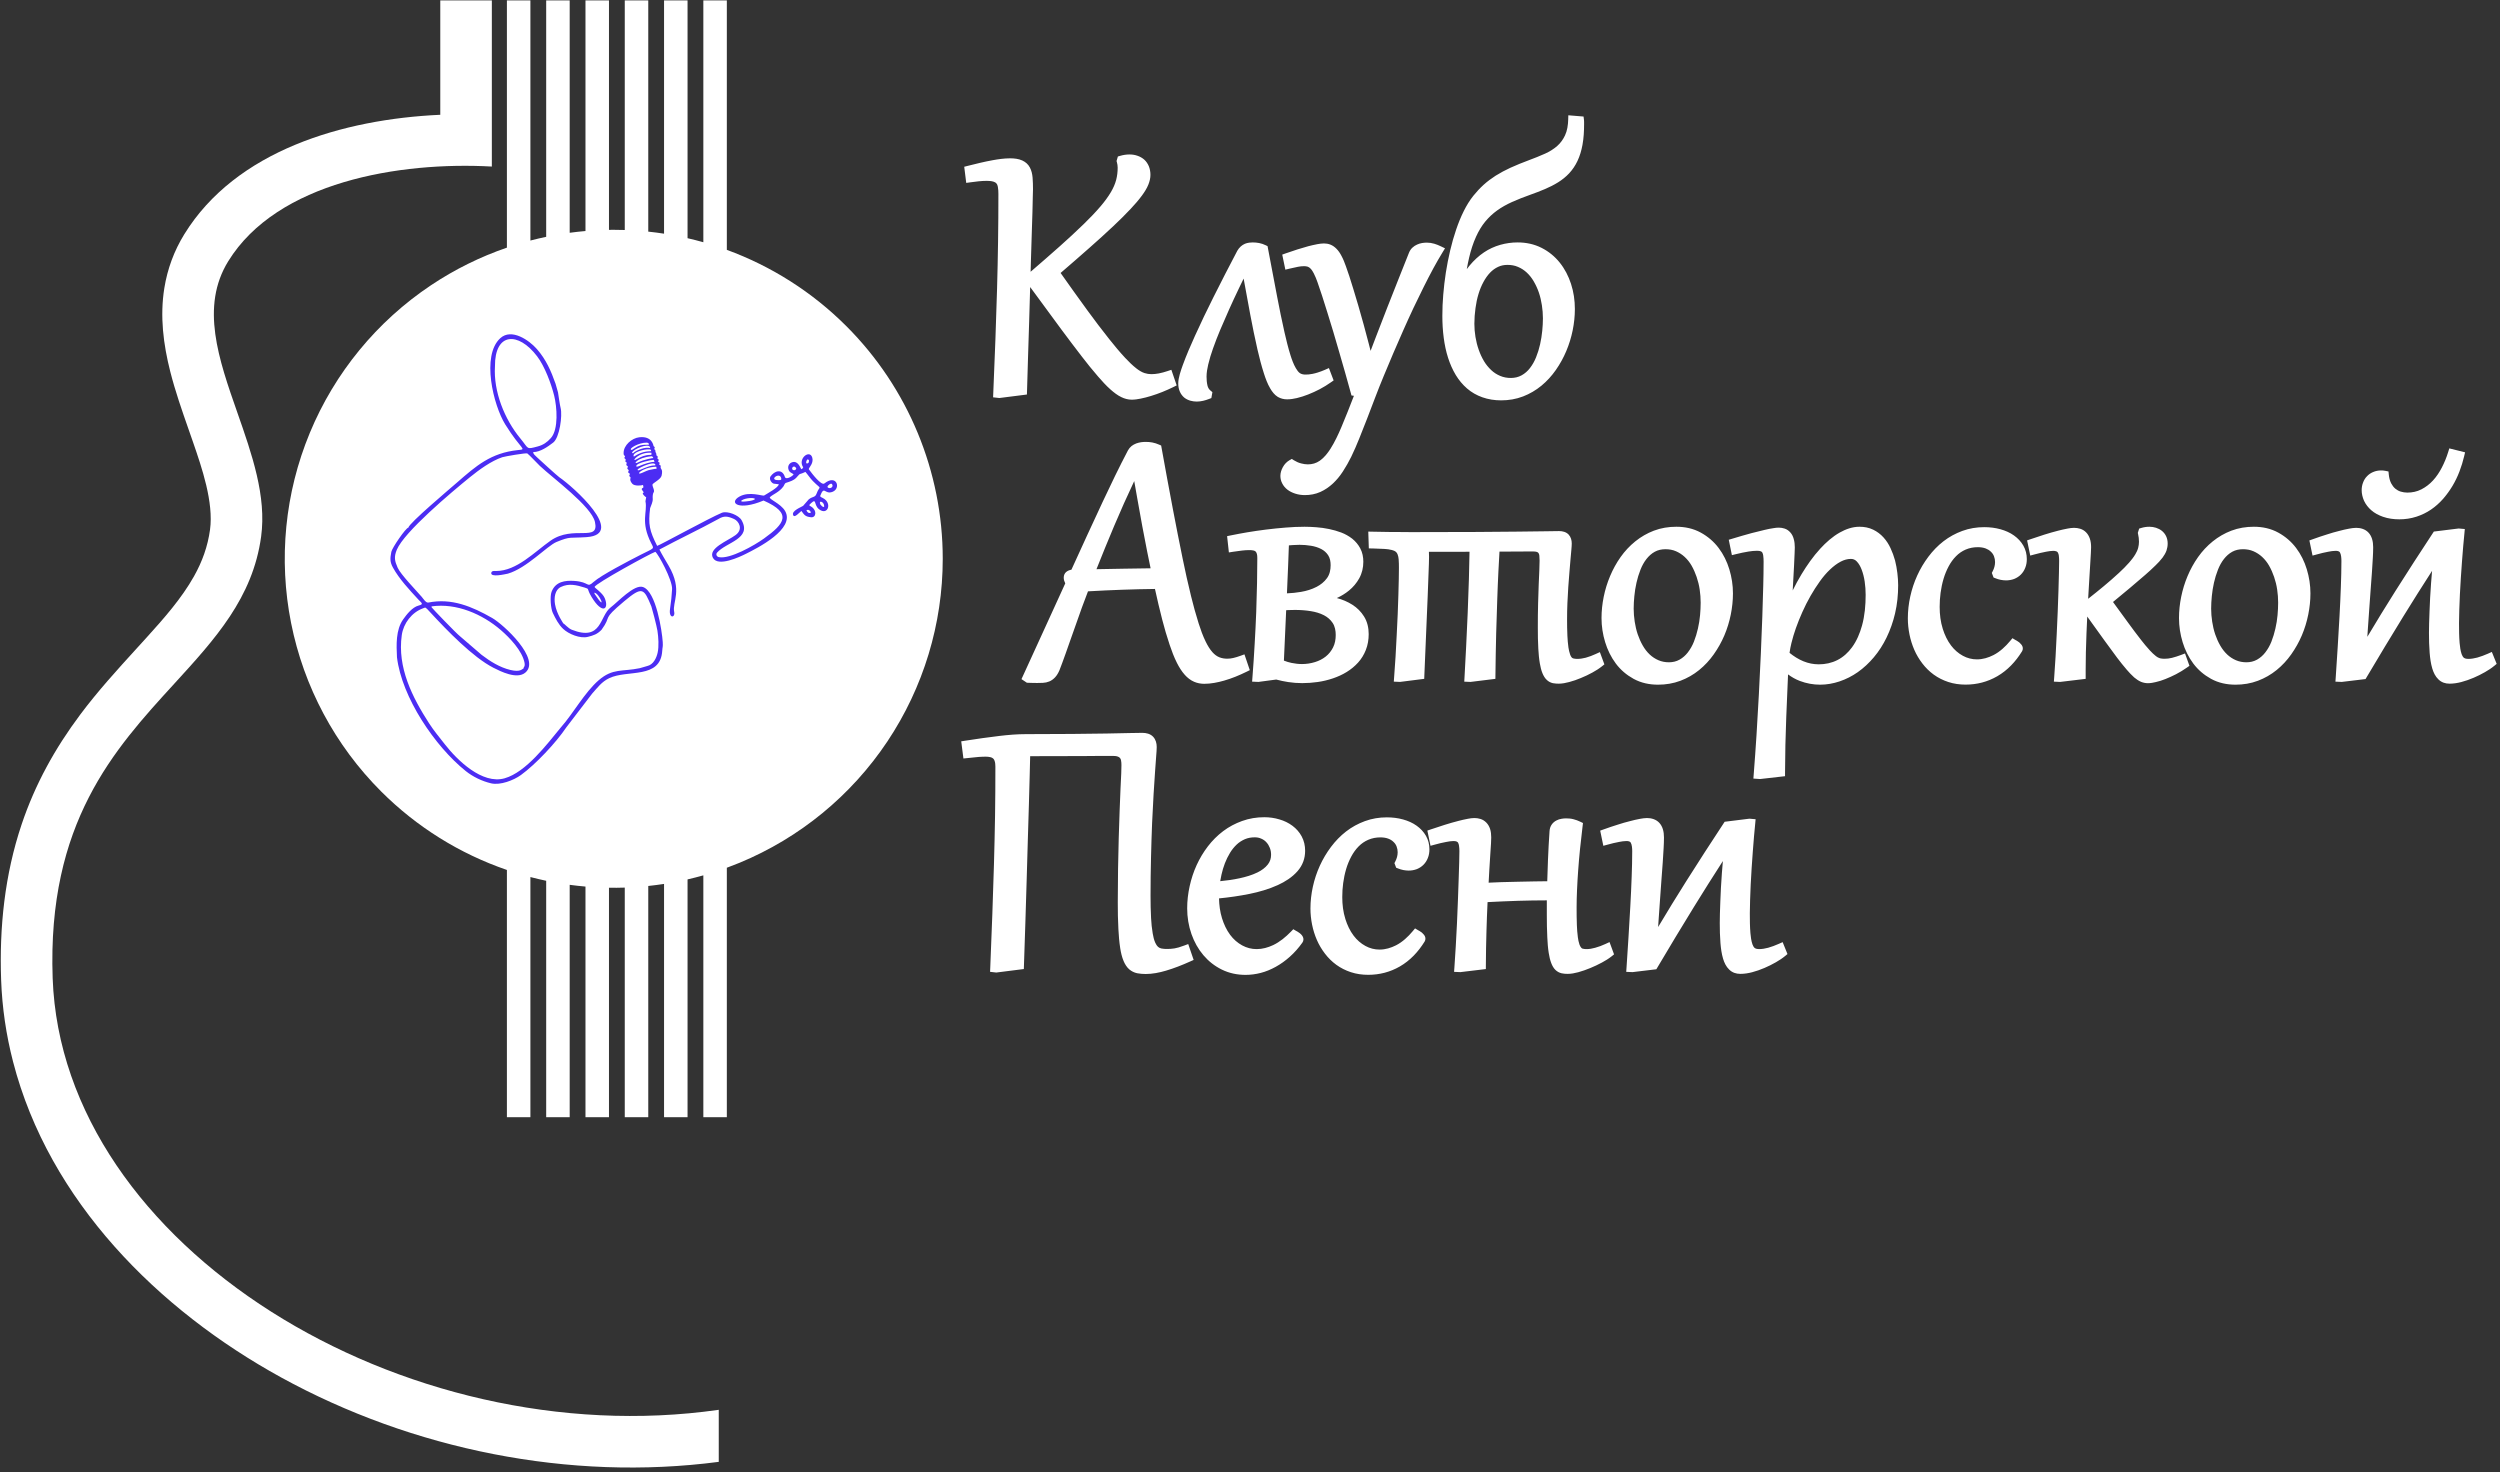 <?xml version="1.0" encoding="UTF-8"?> <svg xmlns="http://www.w3.org/2000/svg" width="489" height="288" viewBox="0 0 489 288" fill="none"><rect x="0" y="0" width="489" height="288" fill="#333333" stroke="none"/> <path fill-rule="evenodd" clip-rule="evenodd" d="M201.5 56.149C201.495 56.324 201.49 56.499 201.484 56.674C201.416 58.806 201.356 60.939 201.298 63.072C201.238 65.301 201.158 67.529 201.086 69.757C201.014 71.992 200.954 74.228 200.887 76.463L200.866 77.168L195.469 77.852L194.248 77.716L194.281 76.946C194.432 73.404 194.571 69.862 194.705 66.32C194.827 63.062 194.927 59.803 195.022 56.544C195.114 53.433 195.174 50.322 195.221 47.21C195.268 44.126 195.287 41.042 195.287 37.957C195.287 37.493 195.266 37 195.182 36.543C195.14 36.317 195.06 36.059 194.903 35.885L194.896 35.878L194.889 35.87C194.739 35.694 194.519 35.595 194.303 35.524C193.901 35.405 193.413 35.376 192.997 35.376C191.954 35.376 190.855 35.517 189.823 35.66L188.994 35.775L188.603 32.618L189.308 32.439C190.906 32.034 192.526 31.636 194.148 31.34C195.259 31.137 196.439 30.968 197.57 30.968C198.36 30.968 199.231 31.055 199.956 31.389C200.596 31.683 201.111 32.135 201.441 32.76C201.762 33.367 201.916 34.042 201.972 34.722C202.034 35.48 202.054 36.243 202.054 37.003C202.054 37.498 202.031 38.001 202.014 38.496C201.997 39.477 201.975 40.459 201.948 41.44C201.909 42.829 201.862 44.218 201.815 45.607C201.757 47.324 201.705 49.042 201.656 50.759C201.633 51.559 201.611 52.358 201.588 53.157C203.498 51.514 205.401 49.861 207.281 48.185C208.886 46.754 210.473 45.297 212.013 43.796C213.142 42.695 214.251 41.552 215.275 40.352C216.017 39.481 216.718 38.553 217.299 37.566C217.739 36.817 218.105 36.019 218.325 35.177C218.529 34.399 218.617 33.591 218.617 32.788C218.617 32.426 218.56 32.074 218.462 31.726L218.398 31.497L218.658 30.611L219.091 30.485C219.689 30.31 220.302 30.213 220.927 30.213C221.465 30.213 221.99 30.287 222.498 30.471C222.976 30.632 223.416 30.879 223.799 31.209L223.815 31.222C224.207 31.579 224.496 32.014 224.706 32.499L224.711 32.51L224.715 32.52C224.929 33.055 225.026 33.63 225.026 34.205C225.026 34.855 224.862 35.498 224.624 36.099C224.324 36.858 223.849 37.589 223.369 38.245C222.7 39.159 221.931 40.023 221.16 40.852C220.083 42.009 218.944 43.118 217.796 44.203C216.257 45.657 214.683 47.077 213.095 48.477C211.225 50.127 209.348 51.769 207.454 53.392C209.192 55.849 210.935 58.304 212.712 60.733C214.097 62.627 215.51 64.505 216.973 66.339C217.967 67.586 218.994 68.836 220.084 70.001C220.769 70.731 221.513 71.473 222.306 72.086C222.764 72.44 223.315 72.796 223.87 72.974C224.311 73.115 224.759 73.186 225.222 73.186C225.703 73.186 226.187 73.13 226.66 73.041C227.229 72.934 227.792 72.775 228.341 72.592L229.118 72.334L230.161 75.387L229.509 75.707C228.799 76.055 228.078 76.38 227.344 76.673C226.618 76.964 225.879 77.224 225.131 77.452C224.459 77.656 223.776 77.841 223.087 77.976C222.532 78.085 221.944 78.177 221.378 78.177C220.668 78.177 219.988 77.995 219.352 77.686C218.591 77.33 217.868 76.761 217.241 76.209C216.355 75.429 215.538 74.514 214.764 73.626C213.677 72.377 212.639 71.081 211.63 69.769C210.27 67.999 208.917 66.224 207.591 64.427C205.858 62.079 204.131 59.727 202.406 57.373C202.138 57.008 201.877 56.636 201.599 56.279L201.595 56.273L201.591 56.268C201.561 56.228 201.53 56.188 201.5 56.149ZM230.774 76.594C230.549 76.085 230.467 75.533 230.467 74.98C230.467 73.907 230.988 72.415 231.352 71.412C232.049 69.487 232.88 67.586 233.721 65.72C234.871 63.17 236.091 60.649 237.341 58.148C238.861 55.108 240.418 52.086 242.002 49.078L242.012 49.058L242.024 49.038C242.211 48.727 242.435 48.424 242.712 48.187C242.953 47.98 243.211 47.813 243.501 47.686L243.525 47.676C243.787 47.571 244.056 47.501 244.336 47.465C244.568 47.435 244.805 47.418 245.038 47.418C245.46 47.418 245.875 47.461 246.289 47.538C246.732 47.62 247.151 47.768 247.557 47.964L247.933 48.145L248.01 48.556C248.605 51.746 249.207 54.935 249.825 58.12C250.268 60.404 250.719 62.693 251.238 64.96C251.583 66.467 251.952 67.995 252.414 69.471C252.681 70.324 253.015 71.244 253.466 72.019C253.656 72.346 253.981 72.837 254.321 73.026C254.627 73.196 254.963 73.266 255.311 73.266C255.528 73.266 255.747 73.253 255.964 73.242C256.229 73.215 256.492 73.175 256.753 73.123C257.099 73.054 257.44 72.963 257.775 72.855C258.239 72.706 258.695 72.538 259.142 72.342L259.935 71.993L260.858 74.412L260.331 74.781C259.631 75.271 258.903 75.726 258.146 76.122C257.404 76.509 256.643 76.862 255.863 77.166C255.15 77.445 254.421 77.682 253.676 77.862C253.047 78.015 252.394 78.111 251.745 78.111C251.109 78.111 250.517 77.959 249.962 77.647L249.949 77.639L249.936 77.631C249.3 77.242 248.813 76.606 248.448 75.965C247.92 75.084 247.536 74.02 247.222 73.045C246.732 71.523 246.329 69.961 245.97 68.404C245.449 66.144 244.993 63.865 244.559 61.586C244.109 59.225 243.677 56.859 243.254 54.492C242.942 55.134 242.631 55.776 242.323 56.42C241.674 57.776 241.036 59.137 240.423 60.509C239.83 61.837 239.245 63.169 238.68 64.51C238.173 65.713 237.702 66.932 237.266 68.163C236.901 69.194 236.574 70.245 236.324 71.311C236.146 72.068 236.001 72.887 236.001 73.667C236.001 74.243 236.045 74.838 236.178 75.4C236.273 75.804 236.452 76.131 236.774 76.397L237.146 76.703L236.941 77.862L236.506 78.029C236.125 78.176 235.741 78.307 235.342 78.396C234.93 78.488 234.512 78.548 234.089 78.548C233.662 78.548 233.231 78.487 232.819 78.372L232.809 78.369L232.799 78.367C232.368 78.234 231.978 78.041 231.625 77.758L231.607 77.744L231.591 77.729C231.237 77.412 230.96 77.031 230.774 76.594ZM255.805 52.168C255.574 52.096 255.328 52.064 255.086 52.064C254.688 52.064 254.297 52.104 253.907 52.181C253.35 52.291 252.795 52.413 252.243 52.545L251.415 52.744L250.805 49.802L251.482 49.56C252.248 49.288 253.017 49.024 253.793 48.782C254.488 48.564 255.187 48.353 255.891 48.163L255.899 48.16L255.907 48.159C256.485 48.014 257.067 47.873 257.652 47.764C258.08 47.684 258.534 47.617 258.97 47.617C259.401 47.617 259.823 47.689 260.225 47.846C260.673 48.022 261.058 48.303 261.396 48.641C261.801 49.046 262.128 49.535 262.389 50.043C262.743 50.685 263.017 51.401 263.261 52.09C263.485 52.724 263.71 53.354 263.917 53.993C264.202 54.87 264.476 55.751 264.744 56.633C265.068 57.699 265.387 58.766 265.701 59.835C266.053 61.039 266.397 62.246 266.726 63.457C267.073 64.735 267.417 66.014 267.749 67.297C267.864 67.742 267.977 68.187 268.088 68.632C268.451 67.681 268.813 66.73 269.174 65.779C269.881 63.92 270.595 62.064 271.326 60.215C272.055 58.368 272.785 56.523 273.512 54.675C274.204 52.917 274.911 51.166 275.608 49.41L275.612 49.4L275.616 49.389C275.773 49.021 275.997 48.678 276.299 48.412C276.56 48.17 276.856 47.978 277.183 47.837C277.485 47.69 277.805 47.605 278.134 47.54L278.154 47.536L278.174 47.533C278.473 47.488 278.776 47.458 279.078 47.458C279.579 47.458 280.082 47.534 280.561 47.678C280.994 47.808 281.415 47.98 281.822 48.176L282.644 48.571L282.168 49.349C281.543 50.373 280.946 51.413 280.373 52.468C279.713 53.684 279.083 54.917 278.464 56.154C277.785 57.512 277.118 58.875 276.471 60.247C275.791 61.686 275.139 63.139 274.49 64.592C273.829 66.071 273.18 67.555 272.547 69.046C271.924 70.513 271.305 71.982 270.694 73.454C270.101 74.882 269.529 76.319 268.98 77.764C268.452 79.154 267.923 80.544 267.388 81.931C266.888 83.224 266.375 84.512 265.859 85.798C265.382 86.99 264.873 88.171 264.311 89.325C263.829 90.315 263.282 91.271 262.685 92.195C262.123 93.065 261.47 93.872 260.712 94.578C259.984 95.256 259.169 95.816 258.262 96.225C257.307 96.655 256.275 96.841 255.232 96.841C254.585 96.841 253.949 96.748 253.333 96.549C252.795 96.374 252.275 96.128 251.825 95.782C251.4 95.454 251.067 95.059 250.817 94.585C250.573 94.124 250.443 93.622 250.443 93.1C250.443 92.487 250.636 91.896 250.93 91.363C251.24 90.799 251.675 90.337 252.232 90.013L252.657 89.767L253.076 90.022C253.513 90.289 253.995 90.521 254.495 90.64L254.504 90.643L254.513 90.645C254.929 90.754 255.372 90.831 255.802 90.831C256.664 90.831 257.445 90.614 258.152 90.118C259.003 89.521 259.697 88.641 260.248 87.768C261.081 86.451 261.765 84.987 262.373 83.553C263.222 81.548 264.015 79.516 264.8 77.485L264.824 77.419L264.347 77.353L264.205 76.825C263.859 75.54 263.5 74.259 263.135 72.98C262.749 71.629 262.364 70.278 261.969 68.929C261.577 67.587 261.188 66.243 260.791 64.902C260.419 63.647 260.029 62.398 259.641 61.148C259.298 60.046 258.955 58.943 258.597 57.846C258.312 56.973 258.018 56.104 257.715 55.238C257.506 54.644 257.27 54.035 256.979 53.477C256.815 53.161 256.598 52.792 256.345 52.539C256.191 52.384 256.014 52.243 255.805 52.168ZM286.903 52.64C287.086 52.393 287.275 52.151 287.473 51.916C288.288 50.943 289.215 50.069 290.27 49.361C291.251 48.703 292.325 48.208 293.462 47.887C294.567 47.575 295.706 47.418 296.854 47.418C298.491 47.418 300.084 47.745 301.549 48.489C302.929 49.19 304.11 50.153 305.079 51.359C306.077 52.6 306.794 54.006 307.288 55.516C307.811 57.111 308.045 58.775 308.045 60.452C308.045 61.849 307.894 63.236 307.618 64.605C307.336 65.998 306.915 67.363 306.363 68.672C305.813 69.979 305.13 71.217 304.317 72.378C303.516 73.521 302.579 74.558 301.501 75.445C300.423 76.331 299.223 77.035 297.921 77.539C296.54 78.073 295.097 78.31 293.62 78.31C292.366 78.31 291.12 78.126 289.937 77.706C288.841 77.317 287.835 76.75 286.956 75.988C286.08 75.23 285.348 74.343 284.748 73.353C284.115 72.307 283.627 71.173 283.251 70.011C282.839 68.741 282.572 67.424 282.396 66.101C282.206 64.669 282.124 63.222 282.124 61.777C282.124 60.396 282.183 59.015 282.299 57.639C282.421 56.186 282.584 54.739 282.81 53.299C283.037 51.85 283.32 50.41 283.657 48.982C283.984 47.595 284.371 46.223 284.833 44.875C285.256 43.636 285.746 42.415 286.334 41.245C286.857 40.205 287.461 39.197 288.191 38.289C288.801 37.529 289.467 36.81 290.188 36.154C290.915 35.492 291.711 34.907 292.536 34.374L292.543 34.37L292.549 34.366C293.476 33.793 294.433 33.273 295.424 32.82C296.607 32.278 297.825 31.797 299.043 31.339C300.114 30.937 301.184 30.52 302.227 30.048C303.082 29.66 303.887 29.173 304.593 28.55C305.251 27.97 305.742 27.277 306.116 26.484C306.558 25.545 306.71 24.448 306.74 23.418L306.765 22.549L309.745 22.795L309.828 23.46C309.844 23.588 309.848 23.712 309.848 23.84C309.848 23.898 309.848 23.955 309.848 24.013V24.304C309.848 25.649 309.774 27.027 309.529 28.351C309.33 29.431 309.022 30.506 308.548 31.499C308.127 32.382 307.59 33.193 306.921 33.908C306.288 34.585 305.553 35.17 304.768 35.661C303.952 36.171 303.086 36.604 302.201 36.98C301.24 37.389 300.263 37.76 299.28 38.111C298.076 38.542 296.875 39.001 295.711 39.53C294.705 39.988 293.728 40.523 292.831 41.171C291.971 41.792 291.208 42.509 290.529 43.324C289.789 44.212 289.203 45.23 288.724 46.28C288.123 47.596 287.689 49 287.358 50.407C287.185 51.145 287.035 51.89 286.903 52.64ZM288.387 63.315C288.387 64.184 288.459 65.054 288.601 65.911C288.743 66.767 288.954 67.604 289.242 68.423C289.513 69.194 289.851 69.944 290.271 70.645C290.659 71.292 291.132 71.874 291.681 72.391C292.19 72.872 292.771 73.244 293.414 73.518C294.083 73.804 294.789 73.929 295.515 73.929C296.265 73.929 296.975 73.775 297.634 73.41C298.269 73.057 298.805 72.584 299.25 72.009C299.749 71.365 300.145 70.653 300.45 69.898C300.786 69.067 301.051 68.214 301.244 67.338C301.437 66.467 301.582 65.584 301.666 64.695C301.743 63.89 301.795 63.077 301.795 62.268C301.795 61.407 301.724 60.553 301.593 59.703C301.463 58.866 301.278 58.034 301.004 57.232C300.743 56.467 300.404 55.733 299.998 55.034C299.632 54.406 299.184 53.824 298.651 53.328C298.143 52.855 297.574 52.48 296.933 52.213L296.917 52.205C296.27 51.917 295.557 51.812 294.853 51.812C294.212 51.812 293.609 51.928 293.027 52.199C292.438 52.473 291.921 52.855 291.471 53.322C290.959 53.853 290.535 54.476 290.182 55.121C289.771 55.872 289.45 56.665 289.201 57.484C288.923 58.394 288.733 59.328 288.606 60.27C288.469 61.279 288.387 62.297 288.387 63.315Z" fill="white"></path> <path fill-rule="evenodd" clip-rule="evenodd" d="M192.158 148.018C191.919 148.033 191.681 148.045 191.442 148.057C191.148 148.071 190.847 148.112 190.554 148.145C190.119 148.195 189.682 148.234 189.246 148.279L188.445 148.361L188.016 145.004L188.809 144.88C191.031 144.533 193.26 144.213 195.493 143.948C197.214 143.743 198.96 143.597 200.694 143.597C203.7 143.597 206.707 143.588 209.713 143.558C211.946 143.535 214.181 143.518 216.414 143.478C217.915 143.451 219.416 143.42 220.916 143.385C221.752 143.366 222.591 143.345 223.427 143.345C224.203 143.345 224.992 143.525 225.547 144.103L225.552 144.108L225.558 144.115C226.069 144.668 226.254 145.381 226.254 146.119C226.254 146.657 226.199 147.234 226.159 147.771C226.082 148.803 226.004 149.835 225.934 150.868C225.833 152.354 225.729 153.84 225.643 155.327C225.533 157.209 225.43 159.09 225.352 160.973C225.259 163.204 225.195 165.435 225.14 167.667C225.078 170.187 225.047 172.708 225.047 175.228C225.047 176.689 225.073 178.153 225.152 179.611C225.206 180.61 225.301 181.617 225.473 182.602C225.575 183.19 225.722 183.847 225.968 184.393C226.102 184.689 226.286 184.999 226.532 185.217C226.716 185.367 226.929 185.482 227.164 185.524L227.178 185.527L227.192 185.529C227.539 185.604 227.912 185.617 228.265 185.617C228.495 185.617 228.732 185.62 228.961 185.595L228.982 185.593L229.004 185.591C229.242 185.579 229.485 185.541 229.722 185.508C229.995 185.456 230.266 185.394 230.534 185.32C230.899 185.203 231.262 185.088 231.621 184.953L232.417 184.655L233.478 187.761L232.793 188.069C231.251 188.764 229.658 189.393 228.035 189.871C226.763 190.246 225.419 190.515 224.09 190.515C223.539 190.515 222.986 190.467 222.444 190.369L222.42 190.363C221.847 190.242 221.325 189.981 220.879 189.603L220.872 189.598L220.865 189.591C220.375 189.158 220.032 188.58 219.778 187.984C219.441 187.191 219.244 186.303 219.112 185.454C218.923 184.236 218.827 182.985 218.759 181.755C218.662 180.007 218.638 178.249 218.638 176.499C218.638 174.317 218.657 172.134 218.691 169.952C218.723 167.942 218.768 165.933 218.824 163.923C218.873 162.167 218.932 160.41 218.997 158.654C219.049 157.219 219.101 155.784 219.169 154.35C219.218 153.327 219.273 152.304 219.315 151.28C219.337 150.745 219.354 150.206 219.354 149.67C219.354 149.36 219.338 149.037 219.277 148.732C219.245 148.573 219.193 148.405 219.083 148.281L219.074 148.27L219.065 148.26C218.958 148.13 218.809 148.051 218.653 147.995L218.64 147.989L218.626 147.984C218.345 147.871 217.92 147.857 217.621 147.857C216.885 147.857 216.149 147.852 215.413 147.857C214.303 147.865 213.194 147.878 212.084 147.884C210.488 147.892 208.893 147.892 207.297 147.897C205.365 147.904 203.433 147.909 201.5 147.91C201.473 149.11 201.444 150.309 201.412 151.508C201.36 153.457 201.307 155.406 201.253 157.355C201.189 159.688 201.109 162.021 201.041 164.355C200.965 166.949 200.892 169.543 200.816 172.136C200.734 174.894 200.654 177.653 200.564 180.41C200.471 183.221 200.379 186.031 200.285 188.841L200.262 189.544L194.866 190.228L193.659 190.089L193.692 189.322C193.843 185.798 193.97 182.273 194.103 178.748C194.225 175.491 194.332 172.233 194.42 168.974C194.505 165.832 194.585 162.69 194.632 159.547C194.68 156.356 194.698 153.166 194.698 149.975C194.698 149.609 194.672 149.183 194.548 148.834L194.545 148.826L194.542 148.818C194.484 148.644 194.394 148.474 194.252 148.355C194.091 148.22 193.922 148.149 193.718 148.101C193.421 148.032 193.111 148.004 192.807 148.004C192.59 148.004 192.374 148.017 192.158 148.018ZM254.673 182.972C254.844 183.203 254.952 183.461 254.952 183.751C254.952 183.986 254.879 184.195 254.741 184.383C254.021 185.391 253.203 186.328 252.276 187.152C251.432 187.902 250.517 188.568 249.528 189.113C248.6 189.626 247.619 190.041 246.59 190.304C245.62 190.551 244.63 190.687 243.629 190.687C242.01 190.687 240.438 190.364 238.983 189.648C237.594 188.964 236.393 188.024 235.391 186.844C234.352 185.62 233.588 184.225 233.055 182.714C232.481 181.086 232.212 179.391 232.212 177.667C232.212 176.213 232.383 174.761 232.696 173.341C233.009 171.919 233.457 170.536 234.064 169.211C234.66 167.908 235.394 166.678 236.267 165.54C237.124 164.422 238.123 163.423 239.248 162.573C240.378 161.72 241.619 161.068 242.951 160.587C244.353 160.08 245.811 159.849 247.301 159.849C248.306 159.849 249.305 159.985 250.267 160.28C251.184 160.545 252.039 160.951 252.805 161.524C253.55 162.081 254.157 162.763 254.601 163.581C255.077 164.459 255.284 165.418 255.284 166.413C255.284 167.922 254.789 169.27 253.793 170.404C252.749 171.592 251.378 172.464 249.949 173.116C248.196 173.916 246.302 174.459 244.417 174.844C242.445 175.246 240.444 175.528 238.441 175.727C238.47 177.032 238.636 178.35 239.022 179.597C239.383 180.765 239.895 181.891 240.63 182.872C241.269 183.723 242.04 184.414 242.975 184.922C243.858 185.401 244.797 185.644 245.803 185.644C246.929 185.644 248.015 185.34 249.029 184.861C250.337 184.243 251.513 183.256 252.514 182.223L252.969 181.753L253.531 182.089C253.616 182.141 253.711 182.186 253.799 182.235L253.828 182.251L253.856 182.27C253.985 182.355 254.114 182.442 254.238 182.535C254.402 182.658 254.553 182.806 254.673 182.972ZM278.685 184.107L278.655 184.168L278.635 184.2C277.411 186.171 275.834 187.872 273.813 189.039C271.906 190.14 269.824 190.674 267.621 190.674C266.467 190.674 265.318 190.519 264.22 190.155C263.202 189.818 262.251 189.345 261.383 188.714C260.545 188.105 259.803 187.369 259.172 186.547C258.537 185.719 258.001 184.826 257.585 183.868C257.166 182.902 256.853 181.897 256.645 180.866C256.436 179.827 256.324 178.767 256.324 177.707C256.324 176.275 256.488 174.847 256.794 173.448C257.104 172.028 257.559 170.655 258.161 169.332C258.754 168.03 259.487 166.796 260.347 165.652C261.198 164.52 262.177 163.498 263.299 162.632C264.416 161.769 265.641 161.103 266.965 160.615C268.347 160.106 269.795 159.875 271.266 159.875C272.342 159.875 273.421 159.999 274.459 160.29C275.4 160.554 276.307 160.942 277.104 161.515C277.839 162.044 278.466 162.697 278.916 163.486C279.378 164.296 279.594 165.19 279.594 166.122C279.594 166.709 279.509 167.29 279.283 167.835C279.088 168.334 278.804 168.778 278.424 169.157C278.055 169.527 277.618 169.8 277.136 169.999L277.12 170.006L277.105 170.011C276.597 170.197 276.061 170.287 275.521 170.287C275.177 170.287 274.83 170.241 274.492 170.182C274.124 170.118 273.778 169.995 273.431 169.859L273.088 169.725L272.751 168.825L272.92 168.499C273.21 167.939 273.384 167.338 273.384 166.705C273.384 166.307 273.315 165.938 273.173 165.568C273.045 165.233 272.851 164.942 272.588 164.699L272.576 164.688L272.565 164.677C272.281 164.393 271.931 164.186 271.557 164.044C271.065 163.857 270.53 163.793 270.007 163.793C269.18 163.793 268.379 163.937 267.619 164.268C266.913 164.574 266.296 165.003 265.756 165.549C265.178 166.133 264.707 166.796 264.319 167.52C263.899 168.302 263.562 169.126 263.309 169.976C263.04 170.877 262.852 171.797 262.726 172.729C262.602 173.641 262.548 174.56 262.548 175.481C262.548 176.934 262.721 178.389 263.159 179.779C263.524 180.934 264.043 182.059 264.779 183.027C265.411 183.859 266.178 184.543 267.099 185.041C267.958 185.505 268.872 185.737 269.848 185.737C270.984 185.737 272.06 185.41 273.067 184.899C274.333 184.255 275.429 183.219 276.333 182.136L276.785 181.594L277.391 181.957C277.476 182.009 277.571 182.054 277.659 182.103C277.816 182.19 277.954 182.295 278.098 182.402L278.122 182.421L278.146 182.441C278.275 182.554 278.383 182.675 278.494 182.804C278.687 183.029 278.812 183.29 278.812 183.593C278.812 183.783 278.779 183.954 278.685 184.107ZM291.176 172.652C292.001 172.614 292.826 172.578 293.651 172.548C294.743 172.508 295.835 172.488 296.927 172.468C298.001 172.448 299.074 172.421 300.148 172.402C300.979 172.386 301.81 172.379 302.642 172.37C302.675 170.966 302.731 169.562 302.785 168.158C302.857 166.293 302.965 164.429 303.091 162.566C303.123 162.095 303.254 161.628 303.541 161.246C303.772 160.923 304.078 160.667 304.431 160.487C304.749 160.313 305.087 160.205 305.445 160.152C305.745 160.094 306.049 160.074 306.354 160.074C306.839 160.074 307.324 160.118 307.793 160.246C308.244 160.356 308.68 160.524 309.098 160.726L309.631 160.983L309.559 161.57C309.377 163.052 309.21 164.535 309.057 166.021C308.911 167.438 308.791 168.857 308.688 170.277C308.594 171.567 308.519 172.858 308.464 174.15C308.416 175.26 308.385 176.371 308.385 177.482C308.385 178.636 308.39 179.794 308.437 180.948C308.469 181.74 308.519 182.547 308.629 183.332C308.694 183.795 308.783 184.313 308.944 184.753C309.024 184.97 309.142 185.217 309.302 185.387C309.367 185.457 309.454 185.534 309.551 185.554L309.57 185.558L309.589 185.563C309.822 185.621 310.064 185.644 310.304 185.644C310.884 185.644 311.45 185.55 312.006 185.386L312.013 185.384L312.019 185.382C312.704 185.194 313.368 184.946 314.011 184.647L314.824 184.27L315.709 186.674L315.248 187.046C314.663 187.517 314.006 187.912 313.347 188.269C312.603 188.672 311.836 189.033 311.053 189.354C310.286 189.669 309.503 189.953 308.702 190.169C308.036 190.349 307.323 190.489 306.631 190.489C306.238 190.489 305.838 190.463 305.454 190.376C305.004 190.274 304.596 190.05 304.261 189.734C303.884 189.378 303.624 188.893 303.437 188.414C303.185 187.772 303.036 187.054 302.927 186.375C302.767 185.382 302.703 184.347 302.652 183.343C302.579 181.909 302.558 180.469 302.558 179.033V177.284C302.558 176.957 302.558 176.63 302.558 176.303C302.558 176.238 302.559 176.173 302.559 176.109C300.673 176.114 298.786 176.141 296.9 176.2C294.922 176.261 292.945 176.353 290.968 176.453C290.877 178.328 290.81 180.204 290.754 182.08C290.686 184.327 290.648 186.573 290.635 188.821L290.631 189.548L285.653 190.147L284.417 190.095L284.48 189.246C284.58 187.882 284.671 186.518 284.744 185.153C284.824 183.652 284.911 182.152 284.982 180.651C285.054 179.151 285.107 177.651 285.168 176.15C285.223 174.779 285.27 173.407 285.313 172.035C285.348 170.914 285.389 169.793 285.419 168.672C285.439 167.942 285.459 167.21 285.459 166.48C285.459 166.146 285.44 165.81 285.389 165.479L285.386 165.464L285.385 165.448C285.361 165.239 285.307 165.037 285.209 164.85C285.155 164.747 285.077 164.685 284.974 164.634L284.966 164.63L284.958 164.626C284.78 164.532 284.492 164.508 284.295 164.508C283.847 164.508 283.355 164.593 282.916 164.679L282.907 164.68L282.897 164.681C282.147 164.809 281.389 165.009 280.655 165.208L279.809 165.437L279.191 162.459L279.882 162.225C281.661 161.621 283.478 161.027 285.299 160.563C285.898 160.41 286.504 160.266 287.112 160.154C287.524 160.078 287.973 160.007 288.392 160.007C288.8 160.007 289.202 160.069 289.592 160.19C290.025 160.325 290.393 160.566 290.712 160.885C291.056 161.229 291.295 161.657 291.452 162.114L291.455 162.122L291.458 162.13C291.627 162.656 291.683 163.238 291.683 163.788C291.683 164.176 291.659 164.576 291.642 164.965L291.642 164.974L291.641 164.983C291.592 165.726 291.545 166.468 291.495 167.211C291.429 168.197 291.364 169.183 291.31 170.169C291.265 170.997 291.222 171.825 291.176 172.652ZM324.33 181.326C326.122 178.319 327.951 175.335 329.821 172.375C332.219 168.577 334.662 164.807 337.133 161.055L337.342 160.737L342.181 160.136L343.397 160.241L343.323 161.065C343.248 161.91 343.161 162.753 343.085 163.598C342.995 164.592 342.923 165.587 342.847 166.582C342.765 167.651 342.687 168.72 342.622 169.79C342.558 170.865 342.491 171.94 342.437 173.016C342.387 174.023 342.353 175.031 342.319 176.039C342.289 176.899 342.266 177.761 342.266 178.622C342.266 179.914 342.273 181.241 342.382 182.528C342.442 183.236 342.546 184.031 342.775 184.707C342.858 184.928 343.035 185.317 343.244 185.443L343.255 185.45L343.264 185.456C343.496 185.605 343.809 185.644 344.079 185.644C344.673 185.644 345.276 185.533 345.849 185.382C346.551 185.183 347.238 184.927 347.904 184.629L348.685 184.281L349.63 186.613L349.165 186.999C348.602 187.466 347.973 187.869 347.339 188.232C346.622 188.644 345.879 189.012 345.118 189.336C344.335 189.67 343.533 189.956 342.709 190.171C341.961 190.366 341.182 190.489 340.407 190.489C339.578 190.489 338.824 190.237 338.229 189.647C337.628 189.079 337.265 188.297 337.031 187.515C336.741 186.545 336.605 185.489 336.522 184.482C336.415 183.176 336.387 181.855 336.387 180.544C336.387 179.944 336.391 179.345 336.414 178.745C336.429 177.96 336.463 177.175 336.494 176.39C336.529 175.484 336.563 174.578 336.614 173.672C336.667 172.709 336.733 171.747 336.8 170.785C336.854 169.997 336.922 169.209 336.994 168.423C335.081 171.392 333.193 174.378 331.34 177.385C328.92 181.313 326.54 185.266 324.19 189.236L323.982 189.587L319.323 190.147L318.09 190.095L318.149 189.248C318.288 187.281 318.413 185.313 318.533 183.344C318.657 181.313 318.777 179.282 318.891 177.251C318.999 175.326 319.087 173.401 319.155 171.475C319.215 169.811 319.261 168.145 319.261 166.48C319.261 166.001 319.22 165.215 318.96 164.793C318.803 164.539 318.387 164.509 318.124 164.509C317.656 164.509 317.164 164.589 316.705 164.679L316.697 164.68L316.689 164.682C315.943 164.811 315.189 165.01 314.458 165.209L313.612 165.438L312.996 162.471L313.673 162.23C314.596 161.901 315.523 161.576 316.461 161.292C317.253 161.036 318.055 160.798 318.865 160.603C319.496 160.436 320.137 160.279 320.78 160.166C321.217 160.09 321.698 160.008 322.142 160.008C322.574 160.008 323.012 160.071 323.42 160.213C323.852 160.363 324.229 160.596 324.544 160.929C324.879 161.284 325.102 161.699 325.248 162.162C325.414 162.687 325.472 163.254 325.472 163.802C325.472 164.493 325.444 165.187 325.405 165.877C325.352 166.813 325.297 167.749 325.232 168.685C325.152 169.822 325.065 170.959 324.979 172.096C324.882 173.384 324.79 174.673 324.701 175.961C324.606 177.343 324.5 178.725 324.41 180.107C324.384 180.513 324.356 180.919 324.33 181.326ZM238.671 172.359C239.952 172.238 241.232 172.058 242.485 171.784C243.67 171.526 244.903 171.173 245.992 170.632C246.747 170.257 247.48 169.752 247.998 169.078C248.423 168.526 248.623 167.905 248.623 167.209C248.623 166.744 248.557 166.283 248.38 165.852L248.376 165.844L248.373 165.836C248.218 165.433 247.999 165.066 247.704 164.75L247.693 164.739C247.421 164.435 247.091 164.206 246.715 164.047L246.691 164.037C246.297 163.856 245.878 163.781 245.445 163.781C244.782 163.781 244.107 163.882 243.495 164.149C242.896 164.411 242.352 164.759 241.878 165.21C241.374 165.69 240.944 166.237 240.583 166.831C240.192 167.474 239.857 168.155 239.588 168.858C239.31 169.584 239.089 170.33 238.92 171.089C238.826 171.51 238.742 171.935 238.672 172.361L238.671 172.359Z" fill="white"></path> <path fill-rule="evenodd" clip-rule="evenodd" d="M408.443 117.122C409.48 116.307 410.509 115.481 411.522 114.637C412.526 113.8 413.514 112.943 414.471 112.054C415.162 111.414 415.846 110.745 416.466 110.036C416.9 109.537 417.325 109.002 417.664 108.433C417.895 108.044 418.11 107.605 418.224 107.165C418.323 106.777 418.383 106.379 418.383 105.978C418.383 105.465 418.322 104.955 418.206 104.455L418.155 104.237L418.418 103.393L418.836 103.267C419.354 103.11 419.887 103.032 420.428 103.032C420.862 103.032 421.305 103.097 421.718 103.232C422.126 103.365 422.51 103.553 422.848 103.82C423.205 104.102 423.494 104.469 423.691 104.88C423.905 105.328 423.997 105.829 423.997 106.323C423.997 106.786 423.915 107.245 423.769 107.684L423.765 107.697L423.76 107.711C423.579 108.198 423.308 108.653 422.999 109.069L422.994 109.076L422.988 109.082C422.577 109.614 422.126 110.11 421.639 110.573C420.985 111.227 420.288 111.848 419.593 112.458C418.628 113.305 417.646 114.135 416.663 114.962C415.55 115.898 414.427 116.824 413.304 117.749C414.295 119.12 415.295 120.484 416.294 121.849C417.105 122.956 417.922 124.062 418.77 125.141C419.324 125.847 419.898 126.565 420.512 127.22C420.875 127.607 421.282 128.025 421.706 128.345C421.941 128.523 422.206 128.68 422.491 128.762C422.774 128.828 423.066 128.855 423.357 128.855C423.863 128.855 424.367 128.798 424.857 128.67C425.449 128.515 426.031 128.331 426.603 128.113L427.388 127.815L428.256 130.233L427.74 130.595C427.061 131.07 426.354 131.506 425.616 131.885C424.945 132.23 424.258 132.539 423.557 132.819C422.946 133.063 422.317 133.272 421.674 133.413C421.176 133.535 420.65 133.633 420.135 133.633C419.684 133.633 419.239 133.541 418.819 133.38L418.805 133.374L418.793 133.369C418.307 133.163 417.861 132.85 417.458 132.512L417.436 132.494C416.918 132.027 416.437 131.515 415.983 130.986C415.333 130.227 414.708 129.45 414.108 128.651C413.275 127.544 412.462 126.421 411.648 125.3C410.553 123.793 409.472 122.276 408.384 120.764L408.262 120.594C408.21 121.688 408.156 122.783 408.116 123.877C408.071 125.121 408.031 126.364 407.997 127.608C407.966 128.74 407.957 129.873 407.957 131.005V132.785L402.962 133.384L401.739 133.33L401.802 132.481C401.903 131.143 401.987 129.804 402.067 128.465C402.154 126.997 402.22 125.528 402.292 124.059C402.363 122.581 402.43 121.103 402.49 119.625C402.546 118.254 402.593 116.882 402.636 115.51C402.671 114.372 402.699 113.233 402.728 112.095C402.749 111.303 402.768 110.509 402.768 109.717C402.768 109.372 402.747 109.028 402.707 108.685C402.684 108.486 402.635 108.29 402.534 108.116L402.526 108.101L402.518 108.087C402.465 107.986 402.387 107.92 402.289 107.867C402.091 107.77 401.833 107.745 401.618 107.745C401.163 107.745 400.662 107.836 400.215 107.917C399.46 108.056 398.702 108.248 397.961 108.446L397.117 108.672L396.5 105.7L397.188 105.464C398.957 104.856 400.767 104.261 402.581 103.801C403.18 103.649 403.786 103.505 404.394 103.393C404.806 103.317 405.254 103.245 405.674 103.245C406.087 103.245 406.5 103.306 406.895 103.427C407.331 103.559 407.713 103.802 408.034 104.123C408.376 104.465 408.613 104.894 408.772 105.348C408.96 105.882 409.018 106.477 409.018 107.039C409.018 107.398 408.995 107.768 408.977 108.127L408.977 108.138L408.976 108.148C408.926 108.818 408.895 109.491 408.857 110.161C408.804 111.104 408.744 112.047 408.685 112.99C408.614 114.11 408.549 115.23 408.486 116.351C408.472 116.608 408.458 116.865 408.443 117.122ZM202.007 133.58C201.698 133.579 201.389 133.568 201.081 133.552L200.854 133.541L199.799 132.838L200.094 132.198C201.573 128.987 203.051 125.775 204.506 122.554C205.779 119.733 207.071 116.923 208.364 114.111C208.192 113.763 208.065 113.384 208.065 113.004C208.065 112.039 208.754 111.577 209.569 111.434C211.598 106.981 213.636 102.532 215.711 98.1C217.283 94.744 218.897 91.394 220.619 88.112L220.623 88.102L220.629 88.094C220.809 87.77 221.048 87.473 221.338 87.241L221.349 87.233L221.359 87.225C221.627 87.024 221.92 86.866 222.231 86.745L222.238 86.742L222.245 86.739C222.551 86.627 222.87 86.546 223.193 86.498C223.496 86.454 223.801 86.437 224.107 86.437C224.531 86.437 224.952 86.467 225.369 86.543C225.834 86.627 226.285 86.78 226.718 86.97L227.122 87.146L227.2 87.58C227.927 91.623 228.671 95.664 229.438 99.7C230.046 102.9 230.677 106.095 231.331 109.286C231.833 111.731 232.368 114.173 232.968 116.597C233.411 118.385 233.892 120.171 234.451 121.926C234.835 123.133 235.276 124.373 235.836 125.51C236.193 126.234 236.641 127.013 237.189 127.611C237.561 128.016 238 128.364 238.515 128.567C239.013 128.764 239.533 128.841 240.067 128.841C240.454 128.841 240.843 128.791 241.219 128.703C241.695 128.593 242.162 128.449 242.62 128.281L243.414 127.991L244.461 131.082L243.811 131.401C242.398 132.095 240.92 132.709 239.404 133.138C238.164 133.488 236.853 133.752 235.56 133.752C234.876 133.752 234.194 133.625 233.564 133.353C232.859 133.05 232.264 132.575 231.753 132.008C231.135 131.322 230.628 130.489 230.211 129.668C229.643 128.547 229.189 127.329 228.787 126.139C228.235 124.507 227.757 122.845 227.325 121.177C226.812 119.196 226.349 117.199 225.91 115.199C223.776 115.22 221.642 115.28 219.509 115.353C217.276 115.429 215.043 115.538 212.812 115.666C212.412 116.713 212.01 117.76 211.628 118.813C211.272 119.794 210.931 120.779 210.583 121.763C210.177 122.911 209.768 124.058 209.364 125.207C209.065 126.059 208.759 126.909 208.464 127.762L208.461 127.77L208.459 127.778C208.229 128.398 208.012 129.023 207.783 129.644C207.607 130.125 207.418 130.601 207.238 131.081L207.231 131.1L207.223 131.119C207.011 131.61 206.732 132.11 206.361 132.5C206.041 132.837 205.668 133.121 205.235 133.294C204.836 133.454 204.422 133.549 203.992 133.565C203.61 133.579 203.229 133.592 202.847 133.592C202.567 133.592 202.289 133.589 202.009 133.579L202.007 133.58ZM261.483 116.979C262.557 117.259 263.584 117.69 264.522 118.285C265.458 118.879 266.222 119.647 266.808 120.587C267.457 121.626 267.715 122.817 267.715 124.032C267.715 125.096 267.547 126.155 267.153 127.147C266.793 128.055 266.289 128.887 265.632 129.611C264.982 130.328 264.237 130.935 263.412 131.442C262.57 131.961 261.662 132.371 260.726 132.688C259.761 133.014 258.763 133.255 257.755 133.399C256.745 133.543 255.729 133.619 254.708 133.619C253.793 133.619 252.876 133.551 251.971 133.411C251.181 133.288 250.398 133.128 249.627 132.919L246.143 133.383L244.912 133.33L244.978 132.478C245.148 130.299 245.293 128.118 245.414 125.935C245.529 123.865 245.643 121.793 245.718 119.721C245.787 117.835 245.842 115.949 245.877 114.062C245.907 112.428 245.93 110.794 245.93 109.16C245.93 108.872 245.912 108.515 245.81 108.243L245.806 108.234L245.803 108.225C245.761 108.102 245.689 107.949 245.585 107.865L245.575 107.857L245.565 107.849C245.457 107.755 245.309 107.703 245.171 107.673C244.912 107.615 244.634 107.6 244.369 107.6C243.896 107.6 243.421 107.634 242.951 107.687C242.374 107.753 241.798 107.83 241.225 107.921L240.369 108.057L240.021 104.871L240.757 104.72C241.827 104.5 242.902 104.301 243.979 104.118C245.197 103.912 246.42 103.74 247.645 103.583C248.913 103.421 250.185 103.301 251.459 103.195C252.693 103.092 253.933 103.033 255.172 103.033C255.936 103.033 256.7 103.071 257.461 103.128C258.299 103.191 259.132 103.302 259.955 103.475C260.768 103.646 261.57 103.865 262.346 104.161C263.12 104.456 263.833 104.861 264.49 105.364L264.498 105.371L264.506 105.378C265.15 105.9 265.678 106.529 266.067 107.262C266.496 108.07 266.667 108.967 266.667 109.876C266.667 111.019 266.418 112.125 265.861 113.127C265.35 114.047 264.673 114.846 263.86 115.512C263.132 116.109 262.335 116.589 261.483 116.979ZM287.441 107.919C287.014 107.926 286.586 107.93 286.158 107.93C285.389 107.93 284.621 107.93 283.852 107.93H279.494C279.519 108.253 279.521 108.587 279.521 108.907C279.521 109.817 279.472 110.744 279.441 111.653C279.382 113.317 279.326 114.981 279.255 116.644C279.155 118.95 279.057 121.255 278.963 123.561C278.848 126.402 278.716 129.242 278.605 132.083L278.578 132.782L273.852 133.382L272.628 133.329L272.689 132.482C272.787 131.151 272.885 129.82 272.967 128.488C273.054 127.086 273.119 125.683 273.192 124.281C273.263 122.906 273.337 121.531 273.391 120.155C273.44 118.899 273.487 117.643 273.523 116.386C273.552 115.348 273.587 114.308 273.602 113.269C273.613 112.545 273.629 111.819 273.629 111.094C273.629 110.537 273.623 109.968 273.578 109.412C273.551 109.081 273.493 108.728 273.362 108.42L273.357 108.408L273.352 108.395C273.281 108.211 273.166 108.046 273.012 107.923C272.802 107.756 272.517 107.652 272.261 107.582C271.794 107.455 271.279 107.401 270.797 107.371C270.041 107.325 269.286 107.291 268.529 107.28L267.742 107.268L267.635 103.98L268.507 103.999C269.536 104.022 270.566 104.044 271.596 104.052C272.363 104.057 273.13 104.065 273.896 104.065H273.904L273.912 104.065C274.455 104.076 274.997 104.079 275.539 104.079C275.915 104.079 276.29 104.079 276.666 104.079H277.673C281.374 104.079 285.075 104.076 288.776 104.052C291.466 104.035 294.155 104.018 296.844 103.986C298.615 103.965 300.386 103.947 302.157 103.92C303.092 103.906 304.031 103.88 304.966 103.88C305.648 103.88 306.339 104.051 306.823 104.56L306.83 104.568L306.837 104.576C307.269 105.054 307.434 105.677 307.434 106.31C307.434 106.685 307.394 107.085 307.365 107.46L307.365 107.469L307.364 107.479C307.3 108.113 307.244 108.748 307.193 109.384C307.126 110.227 307.058 111.071 306.98 111.913C306.89 112.881 306.819 113.85 306.756 114.82C306.689 115.865 306.63 116.91 306.585 117.957C306.54 119.005 306.52 120.053 306.52 121.103C306.52 122.201 306.53 123.305 306.585 124.402C306.622 125.155 306.68 125.916 306.788 126.662C306.862 127.106 306.956 127.6 307.115 128.021L307.123 128.045C307.191 128.239 307.289 128.459 307.435 128.609C307.517 128.685 307.628 128.768 307.738 128.79L307.753 128.793L307.767 128.797C308.005 128.853 308.247 128.881 308.491 128.881C309.064 128.881 309.633 128.792 310.186 128.644C310.847 128.466 311.503 128.204 312.126 127.921L312.935 127.553L313.818 129.95L313.356 130.322C312.779 130.787 312.136 131.184 311.488 131.542C310.758 131.945 310.005 132.303 309.232 132.615C308.488 132.933 307.723 133.196 306.942 133.406C306.28 133.583 305.573 133.726 304.885 133.726C304.512 133.726 304.138 133.7 303.77 133.633L303.752 133.63L303.735 133.626C303.29 133.525 302.898 133.318 302.565 133.005C302.189 132.668 301.926 132.202 301.728 131.743C301.467 131.137 301.311 130.432 301.196 129.784C301.029 128.837 300.951 127.851 300.893 126.892C300.812 125.529 300.799 124.153 300.799 122.787C300.799 121.202 300.807 119.616 300.853 118.031C300.888 116.792 300.926 115.552 300.972 114.313C301.006 113.387 301.052 112.463 301.092 111.537C301.119 110.915 301.144 110.287 301.144 109.664C301.144 109.33 301.123 108.997 301.095 108.664C301.074 108.508 301.031 108.336 300.945 108.204C300.88 108.103 300.793 108.032 300.683 107.986C300.442 107.886 300.105 107.865 299.848 107.865C298.882 107.865 297.916 107.873 296.95 107.878C295.733 107.885 294.516 107.891 293.299 107.899C293.229 109.178 293.157 110.457 293.09 111.736C292.995 113.55 292.931 115.368 292.865 117.184C292.785 119.399 292.714 121.614 292.654 123.83C292.579 126.574 292.544 129.319 292.508 132.063L292.499 132.783L287.634 133.384L286.41 133.333L286.458 132.496C286.573 130.497 286.678 128.498 286.776 126.498C286.884 124.295 286.983 122.091 287.081 119.887C287.179 117.67 287.252 115.451 287.319 113.232C287.372 111.461 287.411 109.691 287.439 107.92L287.441 107.919ZM313.257 120.891C313.257 119.494 313.408 118.106 313.684 116.738C313.965 115.345 314.387 113.98 314.939 112.67C315.489 111.363 316.168 110.121 316.987 108.962C317.802 107.809 318.761 106.779 319.861 105.893C320.955 105.01 322.176 104.303 323.491 103.802C324.903 103.264 326.387 103.032 327.894 103.032C329.575 103.032 331.199 103.368 332.679 104.181C334.055 104.937 335.213 105.925 336.161 107.177C337.109 108.429 337.797 109.845 338.254 111.345C338.721 112.879 338.966 114.461 338.966 116.066C338.966 117.463 338.815 118.851 338.539 120.219C338.257 121.613 337.841 122.981 337.283 124.29C336.725 125.597 336.029 126.834 335.209 127.995C334.398 129.143 333.443 130.176 332.351 131.062C331.254 131.953 330.026 132.654 328.704 133.155C327.297 133.688 325.817 133.924 324.315 133.924C322.635 133.924 320.995 133.591 319.516 132.774C318.149 132.02 316.979 131.028 316.045 129.775C315.11 128.521 314.424 127.106 313.969 125.612C313.501 124.077 313.257 122.495 313.257 120.891ZM346.894 103.307C347.222 103.252 347.572 103.205 347.905 103.205C348.303 103.205 348.696 103.268 349.075 103.391C349.502 103.53 349.872 103.789 350.171 104.123C350.501 104.477 350.719 104.926 350.845 105.392C351.009 105.929 351.063 106.519 351.063 107.079C351.063 107.47 351.041 107.87 351.023 108.261C351.004 109.051 350.958 109.845 350.916 110.635C350.851 111.864 350.784 113.093 350.717 114.321C350.696 114.711 350.674 115.102 350.651 115.492C351.179 114.415 351.749 113.36 352.369 112.337C353.44 110.57 354.645 108.839 356.046 107.315C357.156 106.108 358.432 104.964 359.869 104.158C361.045 103.499 362.343 103.032 363.705 103.032C364.642 103.032 365.556 103.193 366.401 103.607C367.169 103.983 367.84 104.486 368.413 105.12C368.983 105.75 369.444 106.467 369.797 107.238C370.149 108.004 370.445 108.793 370.665 109.607L370.668 109.615L370.671 109.623C370.876 110.444 371.03 111.273 371.127 112.114C371.217 112.892 371.279 113.678 371.279 114.462C371.279 116.318 371.1 118.185 370.673 119.994C370.289 121.623 369.74 123.205 369.009 124.711C368.335 126.099 367.508 127.405 366.51 128.582C365.585 129.674 364.544 130.659 363.372 131.481C362.276 132.251 361.076 132.859 359.806 133.285C358.582 133.695 357.311 133.924 356.018 133.924C354.654 133.924 353.331 133.677 352.055 133.195C351.219 132.879 350.45 132.44 349.742 131.912C349.62 134.696 349.505 137.48 349.393 140.264C349.248 143.871 349.168 147.48 349.155 151.09L349.153 151.824L344.267 152.379L342.963 152.292L343.027 151.461C343.222 148.925 343.411 146.389 343.569 143.851C343.736 141.185 343.888 138.518 344.033 135.851C344.177 133.217 344.296 130.581 344.417 127.945C344.529 125.514 344.623 123.082 344.708 120.65C344.781 118.585 344.842 116.52 344.894 114.455C344.932 112.925 344.96 111.393 344.96 109.862C344.96 109.471 344.944 109.068 344.888 108.68C344.862 108.495 344.813 108.246 344.713 108.084C344.645 107.975 344.565 107.903 344.446 107.853C344.207 107.753 343.892 107.732 343.637 107.732C343.098 107.732 342.545 107.799 342.013 107.881C341.201 108.006 340.389 108.19 339.591 108.384L338.758 108.587L338.145 105.577L338.867 105.36C340.107 104.988 341.352 104.613 342.603 104.28C343.466 104.05 344.332 103.837 345.202 103.637C345.757 103.509 346.329 103.383 346.894 103.307ZM395.535 127.344L395.505 127.405L395.485 127.437C394.261 129.408 392.684 131.109 390.663 132.276C388.756 133.377 386.674 133.911 384.471 133.911C383.317 133.911 382.168 133.755 381.07 133.392C380.052 133.055 379.101 132.581 378.233 131.951C377.395 131.342 376.653 130.606 376.022 129.784C375.387 128.956 374.851 128.063 374.435 127.105C374.016 126.139 373.703 125.134 373.495 124.102C373.286 123.064 373.174 122.004 373.174 120.944C373.174 119.512 373.338 118.084 373.644 116.685C373.954 115.265 374.409 113.892 375.011 112.569C375.604 111.267 376.337 110.033 377.197 108.889C378.048 107.757 379.027 106.735 380.149 105.869C381.266 105.006 382.491 104.34 383.815 103.852C385.197 103.343 386.645 103.112 388.116 103.112C389.192 103.112 390.272 103.236 391.309 103.527C392.25 103.791 393.158 104.179 393.954 104.752C394.689 105.281 395.316 105.934 395.766 106.723C396.228 107.533 396.444 108.427 396.444 109.359C396.444 109.946 396.359 110.527 396.133 111.072C395.938 111.571 395.654 112.015 395.275 112.394C394.905 112.764 394.468 113.037 393.986 113.236L393.97 113.243L393.955 113.248C393.447 113.434 392.911 113.524 392.371 113.524C392.027 113.524 391.68 113.478 391.342 113.419C390.974 113.355 390.628 113.232 390.281 113.096L389.939 112.962L389.601 112.061L389.77 111.736C390.06 111.176 390.234 110.575 390.234 109.941C390.234 109.544 390.165 109.175 390.023 108.805C389.895 108.47 389.701 108.179 389.438 107.936L389.426 107.925L389.415 107.914C389.131 107.63 388.781 107.423 388.407 107.28C387.915 107.094 387.38 107.029 386.857 107.029C386.03 107.029 385.229 107.174 384.469 107.504C383.763 107.811 383.146 108.24 382.606 108.786C382.028 109.37 381.557 110.033 381.169 110.756C380.749 111.538 380.412 112.363 380.159 113.213C379.89 114.114 379.703 115.034 379.576 115.965C379.452 116.877 379.398 117.797 379.398 118.717C379.398 120.171 379.571 121.626 380.009 123.015C380.374 124.171 380.893 125.296 381.629 126.264C382.261 127.096 383.028 127.78 383.949 128.277C384.808 128.742 385.722 128.974 386.698 128.974C387.834 128.974 388.91 128.647 389.917 128.135C391.183 127.491 392.279 126.455 393.183 125.373L393.635 124.831L394.241 125.194C394.326 125.245 394.421 125.291 394.509 125.339C394.666 125.427 394.804 125.532 394.948 125.639L394.973 125.658L394.996 125.678C395.125 125.791 395.233 125.911 395.344 126.041C395.538 126.266 395.662 126.527 395.662 126.829C395.662 127.02 395.629 127.19 395.535 127.344ZM426.212 120.891C426.212 119.494 426.363 118.106 426.639 116.738C426.92 115.345 427.342 113.98 427.893 112.67C428.444 111.363 429.123 110.121 429.942 108.962C430.757 107.809 431.716 106.779 432.815 105.893C433.91 105.01 435.131 104.303 436.446 103.802C437.858 103.264 439.342 103.032 440.849 103.032C442.53 103.032 444.153 103.368 445.634 104.181C447.01 104.937 448.168 105.925 449.116 107.177C450.063 108.429 450.752 109.845 451.209 111.345C451.676 112.879 451.921 114.461 451.921 116.066C451.921 117.463 451.77 118.851 451.493 120.219C451.212 121.613 450.795 122.981 450.237 124.29C449.68 125.597 448.984 126.834 448.164 127.995C447.353 129.143 446.398 130.176 445.306 131.062C444.208 131.953 442.98 132.654 441.658 133.155C440.251 133.688 438.772 133.924 437.27 133.924C435.59 133.924 433.95 133.591 432.47 132.774C431.104 132.02 429.934 131.028 429 129.775C428.065 128.521 427.379 127.106 426.923 125.612C426.456 124.077 426.212 122.495 426.212 120.891ZM463.049 124.563C464.84 121.556 466.67 118.571 468.539 115.612C470.938 111.814 473.381 108.044 475.852 104.292L476.061 103.974L480.9 103.373L482.115 103.478L482.042 104.302C481.966 105.147 481.879 105.99 481.803 106.835C481.713 107.829 481.641 108.824 481.565 109.819C481.484 110.888 481.405 111.957 481.341 113.027C481.277 114.102 481.21 115.177 481.156 116.253C481.105 117.26 481.072 118.268 481.037 119.275C481.008 120.136 480.985 120.997 480.985 121.858C480.985 123.151 480.991 124.477 481.101 125.765C481.161 126.473 481.265 127.268 481.493 127.944C481.577 128.165 481.753 128.554 481.963 128.68L481.973 128.687L481.984 128.693C482.216 128.842 482.529 128.881 482.798 128.881C483.392 128.881 483.996 128.77 484.569 128.619C485.271 128.42 485.958 128.163 486.624 127.866L487.404 127.518L488.35 129.85L487.885 130.236C487.322 130.703 486.693 131.105 486.059 131.469C485.342 131.881 484.598 132.249 483.838 132.573C483.054 132.907 482.253 133.193 481.429 133.408C480.68 133.603 479.902 133.726 479.127 133.726C478.297 133.726 477.544 133.474 476.949 132.884C476.347 132.316 475.985 131.533 475.751 130.752C475.461 129.782 475.325 128.726 475.242 127.719C475.135 126.413 475.107 125.092 475.107 123.781C475.107 123.181 475.111 122.582 475.134 121.982C475.149 121.197 475.183 120.411 475.213 119.627C475.249 118.721 475.283 117.815 475.333 116.909C475.387 115.946 475.453 114.984 475.52 114.021C475.574 113.233 475.642 112.446 475.714 111.66C473.801 114.629 471.913 117.614 470.06 120.622C467.64 124.55 465.26 128.503 462.909 132.473L462.702 132.823L458.043 133.384L456.81 133.332L456.869 132.485C457.008 130.518 457.133 128.549 457.253 126.581C457.377 124.55 457.497 122.519 457.611 120.487C457.719 118.563 457.806 116.638 457.875 114.712C457.935 113.048 457.981 111.382 457.981 109.717C457.981 109.238 457.94 108.452 457.68 108.03C457.523 107.776 457.107 107.745 456.844 107.745C456.376 107.745 455.884 107.826 455.425 107.916L455.417 107.917L455.409 107.918C454.663 108.048 453.908 108.247 453.177 108.445L452.331 108.675L451.715 105.708L452.393 105.467C453.316 105.138 454.242 104.813 455.18 104.529C455.973 104.273 456.774 104.035 457.584 103.84C458.215 103.673 458.857 103.515 459.5 103.403C459.937 103.327 460.417 103.245 460.861 103.245C461.293 103.245 461.731 103.307 462.14 103.45C462.572 103.6 462.949 103.833 463.264 104.166C463.599 104.521 463.822 104.936 463.968 105.399C464.134 105.924 464.192 106.491 464.192 107.039C464.192 107.73 464.163 108.424 464.124 109.114C464.071 110.05 464.017 110.986 463.951 111.922C463.872 113.059 463.785 114.196 463.699 115.333C463.602 116.621 463.51 117.91 463.421 119.198C463.326 120.58 463.22 121.962 463.13 123.344C463.103 123.75 463.077 124.157 463.051 124.563L463.049 124.563ZM462.209 94.404C462.379 93.947 462.622 93.523 462.965 93.175C463.303 92.806 463.707 92.532 464.166 92.336C464.667 92.121 465.193 92.017 465.737 92.017C465.849 92.017 465.959 92.03 466.069 92.03H466.12L466.171 92.037C466.312 92.055 466.449 92.072 466.588 92.1L467.187 92.219L467.248 92.827C467.306 93.411 467.446 94.014 467.714 94.541C467.928 94.937 468.19 95.311 468.541 95.598C468.853 95.854 469.204 96.046 469.591 96.161C470.007 96.284 470.433 96.352 470.867 96.352C471.836 96.352 472.766 96.162 473.629 95.715C474.488 95.271 475.239 94.695 475.893 93.982C476.587 93.224 477.153 92.368 477.623 91.457C478.121 90.492 478.534 89.488 478.854 88.45L479.084 87.704L482.17 88.475L481.983 89.268C481.747 90.267 481.442 91.248 481.077 92.208C480.702 93.194 480.242 94.149 479.701 95.055C479.168 95.949 478.547 96.793 477.869 97.582L477.858 97.593C477.159 98.376 476.376 99.083 475.507 99.674C474.625 100.274 473.673 100.734 472.659 101.063C471.573 101.415 470.457 101.58 469.316 101.58C468.237 101.58 467.134 101.442 466.113 101.083C465.274 100.788 464.465 100.374 463.797 99.782C463.214 99.264 462.734 98.657 462.404 97.948L462.399 97.938L462.395 97.927C462.113 97.275 461.943 96.59 461.943 95.877C461.943 95.372 462.026 94.874 462.209 94.404ZM214.471 111.334C216.216 111.301 217.961 111.265 219.706 111.238C221.49 111.209 223.273 111.181 225.057 111.158C224.829 110.065 224.604 108.971 224.385 107.877C224.054 106.223 223.737 104.566 223.428 102.908C223.09 101.093 222.772 99.273 222.446 97.455C222.246 96.337 222.048 95.218 221.855 94.099C220.486 97.004 219.167 99.933 217.922 102.892C216.742 105.694 215.588 108.507 214.471 111.334ZM251.131 129.216C251.613 129.41 252.111 129.562 252.62 129.666C253.29 129.802 253.971 129.888 254.655 129.888C255.526 129.888 256.389 129.76 257.22 129.501C257.986 129.263 258.695 128.913 259.324 128.411C259.931 127.927 260.395 127.333 260.746 126.641C261.129 125.888 261.267 125.043 261.267 124.205C261.267 123.389 261.126 122.53 260.664 121.84C260.233 121.197 259.664 120.709 258.978 120.349C258.184 119.933 257.299 119.689 256.418 119.545C255.384 119.375 254.337 119.303 253.29 119.303C252.887 119.303 252.485 119.317 252.083 119.329C251.914 119.34 251.745 119.348 251.575 119.356L251.131 129.216ZM251.727 116.059C252.653 116.023 253.574 115.928 254.488 115.77C255.542 115.587 256.572 115.282 257.524 114.789C258.328 114.373 259.021 113.821 259.556 113.087C260.095 112.349 260.272 111.451 260.272 110.551C260.272 109.877 260.161 109.157 259.777 108.587C259.429 108.071 258.98 107.673 258.427 107.388C257.809 107.07 257.13 106.865 256.445 106.753C255.7 106.632 254.946 106.565 254.191 106.565C253.749 106.565 253.306 106.581 252.865 106.615L252.854 106.616L252.843 106.617C252.597 106.63 252.351 106.65 252.107 106.677C252.089 107.072 252.074 107.468 252.06 107.863C252.03 108.714 252.003 109.564 251.967 110.414C251.924 111.439 251.878 112.464 251.835 113.489C251.799 114.346 251.764 115.202 251.727 116.059ZM319.547 119.048C319.547 119.903 319.62 120.756 319.749 121.601C319.878 122.438 320.066 123.27 320.338 124.073C320.599 124.841 320.926 125.581 321.332 126.285C321.701 126.925 322.142 127.51 322.681 128.018C323.181 128.489 323.751 128.861 324.379 129.135C325.033 129.419 325.725 129.543 326.436 129.543C327.171 129.543 327.88 129.39 328.522 129.027C329.153 128.671 329.689 128.195 330.132 127.623C330.63 126.979 331.029 126.274 331.329 125.517C331.661 124.682 331.914 123.823 332.114 122.947C332.312 122.08 332.456 121.201 332.534 120.315C332.604 119.507 332.65 118.693 332.65 117.882C332.65 117.02 332.585 116.163 332.46 115.311C332.336 114.473 332.132 113.648 331.859 112.846C331.599 112.085 331.277 111.342 330.877 110.643C330.515 110.013 330.065 109.437 329.532 108.942C329.025 108.47 328.451 108.098 327.817 107.822C327.17 107.54 326.476 107.427 325.773 107.427C325.042 107.427 324.324 107.566 323.679 107.921C323.038 108.274 322.513 108.755 322.059 109.327C321.557 109.961 321.178 110.677 320.88 111.426C320.552 112.254 320.292 113.111 320.097 113.98C319.901 114.85 319.759 115.732 319.676 116.62C319.6 117.426 319.547 118.239 319.547 119.048ZM350.034 127.699C350.863 128.368 351.775 128.951 352.762 129.352C353.719 129.741 354.719 129.941 355.752 129.941C357.02 129.941 358.247 129.689 359.383 129.115C360.547 128.527 361.49 127.655 362.257 126.607C363.178 125.349 363.794 123.861 364.209 122.367C364.747 120.429 364.921 118.349 364.921 116.344C364.921 115.477 364.86 114.607 364.732 113.749C364.612 112.948 364.42 112.149 364.128 111.392C363.905 110.813 363.603 110.249 363.167 109.801C362.848 109.474 362.492 109.322 362.035 109.322C361.341 109.322 360.68 109.523 360.068 109.84C359.302 110.236 358.613 110.778 357.986 111.366C357.241 112.064 356.58 112.853 355.985 113.683C355.32 114.612 354.702 115.574 354.136 116.567C353.554 117.589 353.02 118.638 352.543 119.714C352.082 120.755 351.643 121.81 351.269 122.885C350.939 123.834 350.639 124.8 350.404 125.777C350.252 126.406 350.118 127.053 350.034 127.699ZM432.501 119.048C432.501 119.903 432.575 120.756 432.704 121.601C432.832 122.438 433.021 123.27 433.293 124.073C433.553 124.841 433.881 125.581 434.287 126.285C434.656 126.925 435.097 127.51 435.636 128.018C436.135 128.489 436.705 128.861 437.334 129.135C437.988 129.419 438.68 129.543 439.391 129.543C440.125 129.543 440.835 129.39 441.477 129.027C442.108 128.671 442.644 128.195 443.086 127.623C443.585 126.979 443.984 126.274 444.284 125.517C444.616 124.682 444.868 123.823 445.068 122.947C445.267 122.08 445.411 121.201 445.488 120.315C445.559 119.507 445.604 118.693 445.604 117.882C445.604 117.02 445.54 116.163 445.414 115.311C445.291 114.473 445.087 113.648 444.814 112.846C444.554 112.085 444.231 111.342 443.831 110.643C443.47 110.013 443.019 109.437 442.487 108.942C441.98 108.47 441.406 108.098 440.772 107.822C440.125 107.54 439.431 107.427 438.728 107.427C437.997 107.427 437.279 107.566 436.634 107.921C435.993 108.274 435.467 108.755 435.014 109.327C434.512 109.961 434.133 110.677 433.835 111.426C433.506 112.254 433.247 113.111 433.051 113.98C432.856 114.85 432.714 115.732 432.63 116.62C432.555 117.426 432.501 118.239 432.501 119.048Z" fill="white"></path> <path d="M86.118 0.084V22.452C67.099 23.31 46.135 29.458 36.052 45.815C34.056 49.053 32.75 52.588 32.145 56.342C31.256 61.855 31.945 67.345 33.311 72.715C34.292 76.571 35.605 80.323 36.918 84.074C37.198 84.874 37.478 85.674 37.755 86.475C39.484 91.477 41.811 98.256 41.081 103.605C40.634 106.879 39.563 109.837 37.952 112.714C35.517 117.058 32.02 121.009 28.688 124.685C28.047 125.393 27.404 126.098 26.763 126.802C22.936 131.003 19.146 135.163 15.718 139.742C10.759 146.366 6.868 153.396 4.228 161.257C0.925 171.09 -0.148 181.37 0.222 191.705C0.415 197.099 1.205 202.452 2.556 207.677C9.589 234.891 30.903 256.187 54.964 269.411C80.669 283.537 111.437 289.777 140.589 285.939V275.758C78.92 284.592 12.182 243.844 10.302 191.344C9.214 160.934 22.35 146.57 34.056 133.769C42.084 124.991 49.439 116.947 51.075 104.97C52.155 97.06 49.271 88.829 46.447 80.765C42.757 70.232 39.167 59.984 44.638 51.108C54.223 35.56 78.154 31.573 96.205 32.578V0.084H86.118Z" fill="white"></path> <path d="M137.573 0.084H142.169V48.872C150.874 52.059 158.872 57.118 165.552 63.799C177.62 75.867 184.4 92.234 184.4 109.301C184.4 122.028 180.625 134.47 173.555 145.052C166.484 155.634 156.434 163.882 144.675 168.753C143.846 169.096 143.01 169.422 142.169 169.73V218.518H137.573V171.219C136.549 171.509 135.52 171.773 134.485 172.011V218.518H129.888V172.895C128.862 173.053 127.832 173.187 126.8 173.296V218.518H122.204V173.615C121.175 173.65 120.146 173.659 119.116 173.644V218.518H114.519V173.413C113.488 173.324 112.459 173.21 111.431 173.071V218.518H106.834V172.28C105.798 172.062 104.768 171.819 103.746 171.552V218.518H99.15V170.163C89.923 166.994 81.499 161.755 74.547 154.803C65.547 145.804 59.419 134.338 56.936 121.855C54.453 109.372 55.727 96.434 60.598 84.675C65.468 72.917 73.716 62.867 84.298 55.796C88.936 52.697 93.931 50.231 99.15 48.439V0.084H103.746V47.05C104.769 46.782 105.799 46.54 106.834 46.322V0.084H111.431V45.531C112.456 45.392 113.486 45.278 114.519 45.189V0.084H119.116V44.958C119.427 44.953 119.738 44.951 120.049 44.951C120.769 44.951 121.487 44.963 122.204 44.987V0.084H126.8V45.306C127.834 45.415 128.864 45.549 129.888 45.707V0.084H134.485V46.591C135.521 46.829 136.551 47.093 137.573 47.383V0.084Z" fill="white"></path> <path fill-rule="evenodd" clip-rule="evenodd" d="M94.197 128.081L89.971 124.446C89.295 123.944 84.432 118.874 84.409 118.773C84.39 118.686 84.406 118.72 84.434 118.604C89.292 117.929 94.316 120.101 97.962 123.242C99.736 124.771 102.121 127.288 102.592 129.599C102.753 130.435 102.411 130.413 102.379 130.791C102.109 130.821 101.842 131.526 99.831 131.044C97.753 130.546 95.85 129.348 94.197 128.081ZM116.337 116.208C116.276 116.107 116.282 116.157 116.262 115.926C117.257 116.009 118.824 119.972 116.337 116.208ZM158.447 100.346C158.141 100.346 157.968 100.3 157.733 99.811C158.272 99.436 158.859 100.346 158.447 100.346ZM160.471 98.684C160.021 97.744 161.256 98.091 161.215 99.096C161.036 99.298 160.781 99.029 160.471 98.684ZM144.921 98.025C145.277 97.494 147.266 97.212 147.689 97.579C147.523 97.977 145.68 98.115 145.321 98.118C144.982 98.107 145.174 98.046 144.921 98.025ZM162.733 94.677C163.19 95.301 162.19 95.779 161.84 95.257C161.941 94.823 162.563 94.464 162.733 94.677ZM152.823 93.652C152.851 93.924 152.631 93.911 152.194 93.912C150.233 93.921 152.659 92.117 152.823 93.652ZM127.995 91.727C126.827 91.966 127.017 91.852 125.748 92.423C124.047 93.231 125.359 91.415 128.36 91.284C128.378 91.502 128.475 91.558 128.405 91.686L127.995 91.727ZM155.584 91.38C155.882 91.665 155.69 91.822 155.501 91.954C155.169 92.061 154.87 91.862 154.965 91.508C155.096 91.266 155.332 91.14 155.584 91.38ZM124.923 91.999C123.687 91.999 128.059 89.918 128.199 90.917C128.221 91.074 128.142 91.016 127.687 91.055C126.801 91.131 125.108 91.999 124.923 91.999ZM128.003 90.347C127.203 90.328 126.019 90.756 125.217 91.087C124.726 91.289 124.413 91.382 124.466 91.116C124.584 90.528 127.325 89.945 127.869 89.945C127.93 90.173 127.981 90.083 128.003 90.347ZM158.14 90.503C158.133 90.423 158.283 90.558 157.877 90.656C157.527 90.741 157.721 89.879 158.001 89.856C158.447 89.977 158.14 90.507 158.14 90.503ZM127.78 89.588C127.78 89.588 126.088 89.803 124.706 90.489C123.785 90.947 124.486 89.529 127.413 89.244C127.585 89.227 127.719 89.385 127.78 89.588ZM127.422 88.561C127.476 89.208 127.432 88.846 126.411 89.052C125.487 89.239 125.035 89.575 124.348 89.914C123.469 90.348 124.945 88.355 127.422 88.561ZM123.985 89.32C123.472 88.555 125.918 87.801 127.051 87.899C127.285 87.92 127.307 87.944 127.378 88.249C127.232 88.331 125.869 88.045 123.985 89.32ZM123.628 88.517C123.997 87.747 126.705 86.749 127.096 87.375C127.327 87.746 126.982 87.602 126.91 87.594C125.533 87.452 123.915 88.457 123.851 88.651C123.697 88.673 123.654 88.581 123.628 88.517ZM125.24 87.117C124.409 87.334 123.681 88.058 123.512 88.005C122.809 87.79 124.994 86.542 126.482 86.583C126.709 86.59 126.898 86.678 126.936 86.876C126.985 87.13 126.432 86.86 125.24 87.117ZM96.815 71.665C96.762 64.988 101.372 64.825 105.074 69.711C106.537 71.643 107.797 75.004 108.392 77.371C108.937 79.54 109.293 83.955 107.756 85.679C107.008 86.519 106.258 87.038 105.163 87.331C102.857 87.947 103.478 87.807 101.783 85.76C98.681 82.014 96.505 76.567 96.815 71.665ZM108.669 75.067C107.786 72.567 106.822 70.344 105.024 68.284C103.54 66.582 100.075 64.126 97.856 66.15C94.117 69.563 96.499 79.262 98.823 83.012C101.999 88.14 103.19 87.837 101.288 88.037C96.019 88.592 93.129 91.12 89.401 94.376C88.028 95.576 79.949 102.385 79.88 103.203C79.371 103.248 76.704 107.146 76.548 107.929C76.293 109.214 76.257 109.929 76.854 111.01C78.1 113.268 80.097 115.395 81.834 117.276C82.547 118.016 82.907 118.178 81.874 118.448C80.632 118.772 79.534 120.201 78.857 121.152C77.401 123.198 77.53 126.158 77.648 128.56C78.591 136.404 85.055 145.97 91.101 150.819C92.5 151.941 94.299 152.811 96.074 153.224C97.85 153.637 100.462 152.631 101.892 151.597C104.743 149.532 108.742 145.293 110.78 142.259L115.827 135.668C116.9 134.471 117.671 133.369 119.155 132.654C122.753 130.923 129.209 132.91 129.535 127.273C129.578 126.516 129.693 126.612 129.633 125.598C129.485 123.381 128.342 115.729 125.773 114.824C124.063 114.222 120.797 117.8 119.478 118.784C117.224 120.467 117.812 125.525 111.833 123.176C111.153 122.909 110.368 121.967 110.191 121.952C110.187 121.905 108.902 120.156 108.565 118.218C108.341 116.932 108.528 115.373 109.703 114.812C111.283 114.058 112.744 114.432 114.357 114.928C115.386 115.244 114.678 115.047 115.692 116.732C117.837 120.301 119.205 119.165 118.272 116.965C117.845 115.957 116.307 115.004 116.307 114.81C116.307 114.213 127.442 108.133 128.181 107.935C128.735 108.306 131.547 113.467 131.46 115.225C131.398 116.497 131.264 117.717 131.058 119.11C130.767 121.07 132.124 120.847 131.871 119.691C131.448 117.761 133.617 115.485 130.767 110.618C130.237 109.713 129.434 108.39 128.985 107.489C132.799 105.438 136.722 103.601 140.516 101.521C141.629 100.837 142.369 100.962 143.606 101.529C144.487 101.932 145.456 103.499 143.877 104.663C142.319 105.811 138.437 107.255 139.451 109.12C140.443 110.946 144.709 108.922 145.895 108.329C148.133 107.209 155.587 103.477 153.568 99.958C152.711 98.464 150.231 97.6 150.607 97.236C151.188 96.673 152.432 96.282 153.26 95.112C153.379 94.944 153.489 94.552 153.677 94.468C153.877 94.379 154.787 94.161 155.331 93.794C156.017 93.331 156.184 92.763 156.596 92.677C156.883 92.616 157.536 92.303 157.536 92.303C157.897 92.692 158.504 93.594 158.991 94.086C160.89 96.006 160.375 94.741 159.716 96.568C159.434 97.349 158.955 97.061 158.191 97.678L157.089 98.944C156.822 99.153 154.716 99.915 155.156 100.786C155.436 101.339 156.283 100.314 156.751 99.945C157.332 100.717 157.46 101.048 158.635 101.175C159.637 101.285 159.84 99.856 158.726 99.134C158.196 98.791 158.145 98.893 158.683 98.389C159.759 97.382 159.15 98.797 160.21 99.612C161.928 100.933 162.838 98.373 160.968 97.424C160.747 97.312 160.554 97.257 160.411 97.044C161.261 94.817 161.271 96.836 162.864 96.193C164.544 95.515 163.641 92.663 161.243 94.567C160.651 95.037 158.763 92.549 158.411 92.055C158.3 91.884 158.136 91.84 158.239 91.61C158.343 91.376 159.213 90.474 158.857 89.434C158.329 87.894 155.976 89.729 157.108 91.419C157.003 91.571 156.943 91.725 156.751 91.776C156.577 91.659 156.172 90.093 155.016 90.394C154.267 90.589 153.972 91.334 154.303 92.012C154.563 92.545 154.903 92.455 155.233 92.803C154.993 93.161 153.726 93.93 153.524 93.287C152.994 91.599 151.469 92.068 150.677 93.242C150.396 93.839 150.996 94.546 151.369 94.604L152.332 94.722C152.278 95.369 150.085 96.522 149.476 96.915C149.183 97.104 146.572 96.002 144.588 97.156C142.482 98.382 144.474 99.953 149.347 97.905C155.031 100.411 153.468 102.427 149.451 105.323C147.554 106.691 142.744 109.419 140.614 108.976C140.157 108.88 139.977 108.415 140.257 108.093C142.031 106.053 147.13 105.408 145.048 101.739C144.505 100.781 142.292 99.879 141.211 100.295C138.74 101.318 129.119 106.62 128.538 106.775C127.045 103.813 126.763 102.583 127.163 99.4C127.364 98.829 127.723 98.143 127.675 97.559C127.638 97.113 127.685 96.533 127.834 96.342C128.128 95.965 127.626 95.283 127.62 94.801C127.616 94.51 129.24 93.793 129.409 93.041C129.739 91.576 129.101 91.879 129.233 91.228C129.28 90.999 129.094 90.985 128.94 90.883C128.98 90.405 129.251 90.661 128.717 90.303C129.079 89.576 128.507 89.991 128.616 89.568C128.682 89.312 128.648 89.179 128.405 89.098C128.363 88.595 128.41 88.859 128.226 88.428C128.102 88.031 128.329 88.128 127.958 87.848C128.194 87.356 128.002 87.459 127.838 87.258C127.814 87.23 127.62 85.242 125.056 85.529C123.587 85.693 121.976 87.077 121.976 88.607C121.976 89.264 122.244 89.009 122.244 89.276C122.244 89.457 122.168 89.373 122.11 89.589C122.327 89.838 122.514 89.789 122.289 90.258C122.862 90.534 122.386 90.727 122.542 91.007C122.631 91.167 122.947 91.102 122.737 91.495C122.659 91.682 122.73 91.737 122.857 91.834C123.144 92.053 122.869 92.145 122.869 92.312C122.869 92.55 123.021 92.463 123.139 92.611C123.341 92.863 122.841 92.991 123.27 93.296C123.533 93.483 122.926 93.736 123.669 94.612C124.109 95.13 125.521 94.976 125.771 94.856C125.789 95.079 125.901 95.186 125.815 95.392C125.243 95.628 125.635 95.86 125.949 96.329C125.304 96.383 126.26 97.255 126.396 97.267C126.372 97.551 126.228 97.948 126.249 98.049C126.69 100.217 125.214 102.006 127.387 106.277C127.984 107.449 128.036 107.124 125.266 108.54C122.997 109.7 117.529 112.541 116.118 113.818C114.71 115.092 115.393 113.824 112.325 113.627C110.555 113.513 108.664 113.725 107.885 115.762C107.543 116.657 107.72 119.048 108.136 119.899C108.67 120.993 109.226 122.137 110.158 123.013C111.221 124.013 113.477 124.971 115.026 124.56C116.077 124.281 116.785 124.09 117.665 123.182C119.803 120.254 117.537 121.429 122.07 117.627C125.696 114.586 125.932 115.084 127.408 118.62C127.538 118.977 128.443 122.406 128.594 123.369C128.79 124.625 128.913 126.428 128.633 127.672C128.4 128.71 127.792 130.02 126.591 130.276C126.116 130.377 125.637 130.593 125.141 130.697C121.706 131.416 119.876 130.66 117.113 133.047C114.343 135.44 112.109 139.581 109.709 142.276C106.945 145.634 102.895 151.024 98.725 152.229C94.317 153.503 89.409 148.664 86.993 145.56C85.946 144.216 84.864 142.928 83.94 141.495C80.629 136.363 77.697 130.555 78.587 124.234C78.913 121.923 80.538 119.781 82.752 118.984C83.333 118.775 83.099 118.651 84.289 119.91C87.355 123.231 92.486 128.564 96.524 130.62C97.895 131.319 101.122 132.949 102.757 131.56C105.858 128.924 98.476 122.137 96.268 120.877C92.329 118.63 88.322 116.942 83.781 117.863C83.319 117.957 82.798 117.11 82.494 116.75C81.442 115.527 78.357 112.35 77.783 111.047C77.203 109.73 77.019 108.967 77.618 107.527C79.079 104.016 88.301 96.281 91.929 93.334C93.704 91.893 96.095 90.152 98.25 89.431C98.728 89.271 102.931 88.549 103.149 88.694C103.586 89.027 105.063 90.624 105.607 91.137C108.163 93.545 115.69 99.037 116.374 102.099C117.277 106.137 112.163 102.625 107.695 105.752C104.605 107.915 101.072 111.686 97.067 111.686C96.724 111.686 96.2 111.606 96.1 112.01C95.844 113.041 98.905 112.286 99.338 112.205C103.017 111.143 107.034 106.758 108.847 106.012C111.673 104.848 111.387 105.301 114.754 105.062C122.564 104.509 112.057 95.144 109.411 93.36C109.019 93.096 105.25 89.652 105.077 89.48C104.726 89.13 104.266 88.816 104.299 88.428C105.692 88.428 107.164 87.36 108.201 86.572C109.453 85.618 110.042 81.295 109.657 79.799C109.497 79.176 109.273 77.548 109.144 76.743L108.669 75.067Z" fill="#4C2DF3"></path> </svg> 